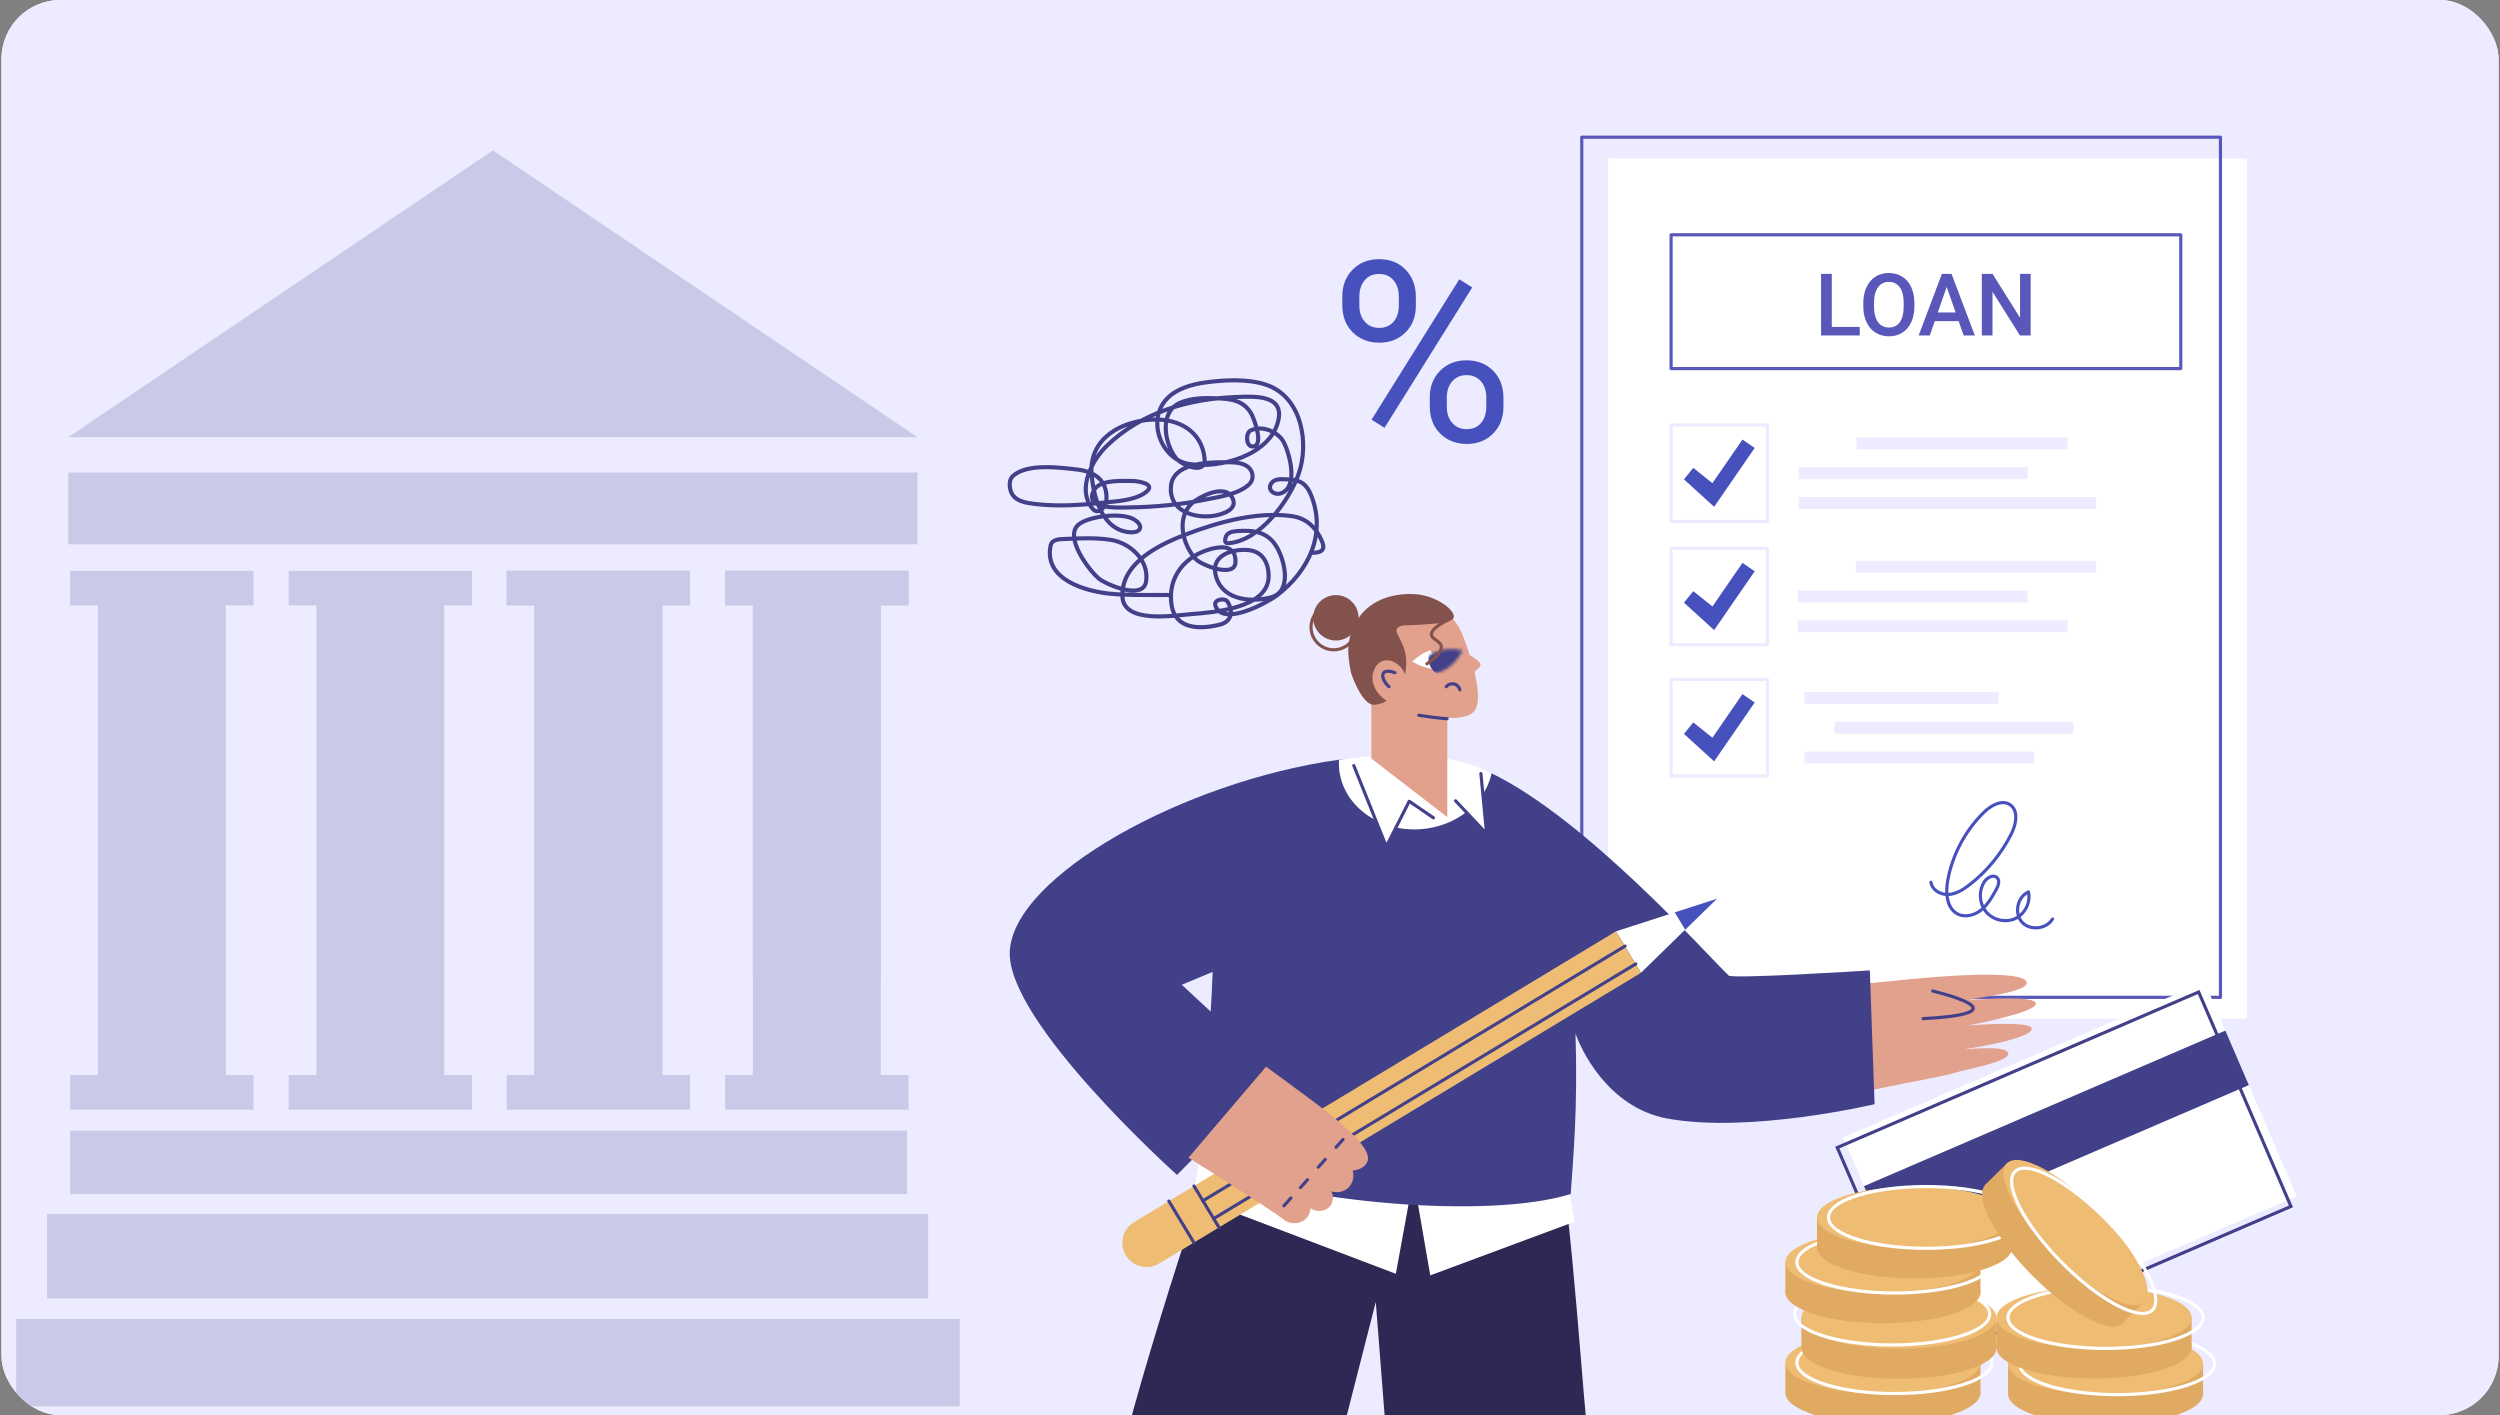 <svg width="848" height="480" viewBox="0 0 848 480" fill="none" xmlns="http://www.w3.org/2000/svg">
<rect x="0" y="0" width="848" height="480" fill="#808080" stroke="none"/>
<g clip-path="url(#clip0_2115_2349)">
<rect x="0.5" width="847" height="480" rx="20" fill="white"/>
<path d="M424 601C892.614 601 1272.5 439.375 1272.5 240C1272.5 40.625 892.614 -121 424 -121C-44.614 -121 -424.5 40.625 -424.5 240C-424.5 439.375 -44.614 601 424 601Z" fill="#ECEBFF"/>
<path d="M545.493 345.52H762.135V53.765H545.493V345.52Z" fill="white"/>
<path d="M753.178 338.828H536.536C536.24 338.828 536 338.588 536 338.292V46.536C536 46.24 536.24 46 536.536 46H753.178C753.475 46 753.715 46.24 753.715 46.536V338.292C753.714 338.588 753.475 338.828 753.178 338.828ZM537.073 337.755H752.642V47.073H537.073V337.755Z" fill="#5957B9"/>
<path d="M739.717 125.566H566.836C566.54 125.566 566.3 125.326 566.3 125.029V79.648C566.3 79.352 566.54 79.112 566.836 79.112H739.717C740.013 79.112 740.253 79.352 740.253 79.648V125.03C740.253 125.326 740.013 125.566 739.717 125.566ZM567.373 124.493H739.18V80.184H567.373V124.493Z" fill="#5957B9"/>
<path d="M621.34 110.894H630.823V113.794H617.71V92.888H621.34V110.894Z" fill="#5957B9"/>
<path d="M649.362 103.887C649.362 105.936 649.007 107.733 648.3 109.278C647.592 110.824 646.58 112.011 645.265 112.839C643.95 113.668 642.436 114.081 640.724 114.081C639.031 114.081 637.522 113.668 636.197 112.839C634.872 112.011 633.849 110.832 633.127 109.3C632.404 107.769 632.039 106.003 632.029 104.002V102.824C632.029 100.785 632.39 98.986 633.113 97.425C633.835 95.865 634.854 94.671 636.169 93.843C637.484 93.015 638.993 92.601 640.696 92.601C642.398 92.601 643.907 93.01 645.222 93.829C646.537 94.647 647.553 95.825 648.271 97.361C648.988 98.897 649.351 100.685 649.361 102.724L649.362 103.887ZM645.731 102.796C645.731 100.479 645.294 98.703 644.418 97.469C643.543 96.234 642.302 95.616 640.696 95.616C639.127 95.616 637.9 96.231 637.015 97.461C636.13 98.691 635.679 100.431 635.66 102.681V103.886C635.66 106.184 636.107 107.96 637.001 109.214C637.896 110.468 639.136 111.095 640.724 111.095C642.331 111.095 643.568 110.482 644.433 109.257C645.299 108.032 645.731 106.241 645.731 103.887L645.731 102.796Z" fill="#5957B9"/>
<path d="M664.367 108.927H656.275L654.582 113.794H650.809L658.7 92.888H661.957L669.862 113.794H666.074L664.367 108.927ZM657.294 105.998H663.348L660.321 97.325L657.294 105.998Z" fill="#5957B9"/>
<path d="M688.801 113.794H685.171L675.859 98.962V113.794H672.229V92.888H675.859L685.2 107.778V92.888H688.801V113.794Z" fill="#5957B9"/>
<path d="M690.526 315.26C688.508 315.26 686.64 314.484 685.417 313.11C685.042 312.689 684.73 312.214 684.484 311.7C684.271 311.826 684.052 311.942 683.826 312.047C680.343 313.677 675.826 312.666 673.317 309.698C673.081 309.42 672.866 309.127 672.67 308.823C672.572 308.908 672.472 308.991 672.372 309.073C670.199 310.833 666.72 311.967 663.847 310.53C661.165 309.189 660.177 306.481 659.898 303.925C657.388 303.667 654.818 302.017 654.435 299.339C654.393 299.046 654.597 298.774 654.89 298.732C655.184 298.69 655.455 298.894 655.497 299.188C655.785 301.205 657.793 302.555 659.819 302.834C659.75 301.052 659.974 299.462 660.124 298.628C661.716 289.812 666.111 281.498 672.5 275.219C675.164 272.602 679.08 270.509 682.079 272.496C685.381 274.682 684.495 279.566 682.733 283.084C679.336 289.865 674.372 295.903 668.377 300.546C666.334 302.128 663.86 303.767 660.99 303.948C661.3 306.388 662.285 308.55 664.327 309.57C666.774 310.794 669.791 309.783 671.696 308.239C671.846 308.118 671.991 307.993 672.134 307.864C670.799 305.078 670.905 301.598 672.56 298.92C673.308 297.708 674.679 296.784 675.894 296.673C676.681 296.601 677.364 296.858 677.868 297.416C678.801 298.448 678.687 300.023 677.532 302.097C676.422 304.089 675.189 306.301 673.464 308.072C673.663 308.399 673.887 308.711 674.136 309.005C676.342 311.616 680.313 312.507 683.372 311.075C683.622 310.959 683.865 310.826 684.098 310.68C683.769 309.537 683.729 308.27 684.005 307.007C684.503 304.737 685.936 302.885 687.84 302.052C687.986 301.989 688.153 301.993 688.296 302.065C688.438 302.137 688.542 302.269 688.577 302.424C689.298 305.582 687.932 309.077 685.382 311.085C685.594 311.568 685.874 312.01 686.218 312.397C687.372 313.693 689.234 314.349 691.21 314.153C693.181 313.956 694.88 312.944 695.755 311.446C695.905 311.191 696.233 311.104 696.488 311.254C696.745 311.403 696.831 311.731 696.681 311.987C695.634 313.781 693.628 314.99 691.316 315.221C691.051 315.247 690.787 315.26 690.526 315.26ZM687.652 303.361C686.371 304.158 685.421 305.561 685.054 307.236C684.847 308.18 684.845 309.121 685.03 309.988C686.892 308.359 687.94 305.798 687.652 303.361ZM676.151 297.734C676.099 297.734 676.046 297.737 675.992 297.742C675.12 297.821 674.037 298.57 673.472 299.484C672.074 301.748 671.925 304.658 672.945 307.06C674.448 305.428 675.575 303.404 676.594 301.575C677.502 299.946 677.663 298.789 677.072 298.134C676.829 297.866 676.527 297.734 676.151 297.734ZM679.401 272.78C677.316 272.78 675 274.267 673.252 275.984C667.019 282.109 662.732 290.218 661.18 298.819C660.944 300.126 660.83 301.525 660.897 302.879C663.488 302.725 665.799 301.185 667.719 299.698C673.588 295.153 678.448 289.242 681.773 282.604C683.463 279.23 684.03 275.074 681.487 273.39C680.844 272.965 680.137 272.78 679.401 272.78Z" fill="#4751BD"/>
<path d="M677.928 234.709H612.029V238.756H677.928V234.709Z" fill="#ECEBFF"/>
<path d="M703.27 244.818H622.255V248.865H703.27V244.818Z" fill="#ECEBFF"/>
<path d="M689.978 254.928H612.029V258.975H689.978V254.928Z" fill="#ECEBFF"/>
<path d="M710.991 190.193H629.47V194.24H710.991V190.193Z" fill="#ECEBFF"/>
<path d="M687.774 200.302H609.825V204.349H687.774V200.302Z" fill="#ECEBFF"/>
<path d="M701.356 210.412H609.825V214.458H701.356V210.412Z" fill="#ECEBFF"/>
<path d="M701.356 148.372H629.759V152.419H701.356V148.372Z" fill="#ECEBFF"/>
<path d="M687.774 158.482H610.114V162.528H687.774V158.482Z" fill="#ECEBFF"/>
<path d="M710.991 168.591H610.114V172.638H710.991V168.591Z" fill="#ECEBFF"/>
<path d="M599.552 263.729H566.836C566.54 263.729 566.3 263.489 566.3 263.192V230.492C566.3 230.195 566.54 229.955 566.836 229.955H599.552C599.848 229.955 600.088 230.195 600.088 230.492V263.192C600.088 263.489 599.848 263.729 599.552 263.729ZM567.372 262.656H599.015V231.028H567.372V262.656Z" fill="#ECEBFF"/>
<path d="M581.439 258.249L571.196 248.936L574.361 245.036L580.855 250.226L591.046 235.435L595.192 238.289L581.439 258.249Z" fill="#4751BD"/>
<path d="M599.552 219.213H566.836C566.54 219.213 566.3 218.973 566.3 218.676V185.975C566.3 185.679 566.54 185.439 566.836 185.439H599.552C599.848 185.439 600.088 185.679 600.088 185.975V218.676C600.088 218.972 599.848 219.213 599.552 219.213ZM567.372 218.14H599.015V186.511H567.372V218.14Z" fill="#ECEBFF"/>
<path d="M581.439 213.732L571.196 204.42L574.361 200.52L580.855 205.71L591.046 190.919L595.192 193.772L581.439 213.732Z" fill="#4751BD"/>
<path d="M599.552 177.392H566.836C566.54 177.392 566.3 177.152 566.3 176.855V144.155C566.3 143.858 566.54 143.618 566.836 143.618H599.552C599.848 143.618 600.088 143.858 600.088 144.155V176.855C600.088 177.152 599.848 177.392 599.552 177.392ZM567.372 176.319H599.015V144.691H567.372V176.319Z" fill="#ECEBFF"/>
<path d="M581.439 171.912L571.196 162.6L574.361 158.699L580.855 163.889L591.046 149.098L595.192 151.952L581.439 171.912Z" fill="#4751BD"/>
<g opacity="0.2">
<path d="M245.968 205.339H308.165V193.621H245.968V205.339Z" fill="#414089"/>
<path d="M255.376 331.701H298.758V199.48H255.376V331.701Z" fill="#414089"/>
<path d="M171.869 205.339H234.066V193.621H171.869V205.339Z" fill="#414089"/>
<path d="M181.277 364.596H224.659L224.659 199.48H181.277L181.277 364.596Z" fill="#414089"/>
<path d="M97.906 205.339H160.104V193.621H97.906V205.339Z" fill="#414089"/>
<path d="M97.906 376.391H160.104V364.672H97.906V376.391Z" fill="#414089"/>
<path d="M107.313 371.174H150.694L150.694 199.48H107.313L107.313 371.174Z" fill="#414089"/>
<path d="M171.869 205.339H234.066V193.621H171.869V205.339Z" fill="#414089"/>
<path d="M171.869 376.391H234.066V364.672H171.869V376.391Z" fill="#414089"/>
<path d="M181.277 371.174H224.659L224.659 199.48H181.277L181.277 371.174Z" fill="#414089"/>
<path d="M245.968 205.339H308.165V193.621H245.968V205.339Z" fill="#414089"/>
<path d="M245.968 376.39H308.165V364.672H245.968V376.39Z" fill="#414089"/>
<path d="M255.376 371.174H298.758V199.48H255.376L255.376 371.174Z" fill="#414089"/>
<path d="M307.694 383.554H23.81V405.065H307.694V383.554Z" fill="#414089"/>
<path d="M15.989 440.427L314.829 440.427V411.843L15.989 411.843V440.427Z" fill="#414089"/>
<path d="M5.5 477L325.533 477V447.369L5.5 447.369V477Z" fill="#414089"/>
<path d="M23.809 205.339H86.007V193.621H23.809V205.339Z" fill="#414089"/>
<path d="M23.809 376.391H86.007V364.672H23.809V376.391Z" fill="#414089"/>
<path d="M33.219 371.174H76.601L76.601 199.48H33.219L33.219 371.174Z" fill="#414089"/>
<path d="M167.192 51L311.205 148.293H23.178L167.192 51Z" fill="#414089"/>
<path d="M311.205 160.295H23.178V184.619H311.205V160.295Z" fill="#414089"/>
</g>
<path d="M656.472 458.558L779.049 405.795L762.802 368.05L753.625 361.699L754.839 349.552L747.747 333.075L625.17 385.838L632.262 402.315L640.893 408.395L640.225 420.813L656.472 458.558Z" fill="white"/>
<path d="M654.225 462.674L654.013 462.182L622.5 388.969L622.992 388.757L746.062 335.783L777.788 409.487L777.296 409.7L654.225 462.674ZM623.909 389.531L654.787 461.265L776.379 408.926L745.501 337.192L623.909 389.531Z" fill="#414089"/>
<path d="M640.224 420.835L762.799 368.068L754.836 349.571L632.262 402.337L640.224 420.835Z" fill="#414089"/>
<path d="M638.694 482.919C656.968 482.919 671.781 478.229 671.781 472.444C671.781 466.659 656.968 461.97 638.694 461.97C620.42 461.97 605.606 466.659 605.606 472.444C605.606 478.229 620.42 482.919 638.694 482.919Z" fill="#E0AA63"/>
<path d="M671.781 462.009H605.606V472.801H671.781V462.009Z" fill="#E0AA63"/>
<path d="M638.694 472.689C656.968 472.689 671.781 467.999 671.781 462.214C671.781 456.43 656.968 451.74 638.694 451.74C620.42 451.74 605.606 456.43 605.606 462.214C605.606 467.999 620.42 472.689 638.694 472.689Z" fill="#EFBC73"/>
<path d="M642.593 473.225C623.738 473.225 608.969 468.389 608.969 462.214C608.969 456.04 623.738 451.204 642.593 451.204C661.447 451.204 676.217 456.04 676.217 462.214C676.217 468.389 661.447 473.225 642.593 473.225ZM642.593 452.276C624.948 452.276 610.042 456.827 610.042 462.214C610.042 467.601 624.948 472.153 642.593 472.153C660.237 472.153 675.144 467.601 675.144 462.214C675.144 456.827 660.237 452.276 642.593 452.276Z" fill="white"/>
<path d="M644.127 467.701C662.401 467.701 677.215 463.012 677.215 457.227C677.215 451.442 662.401 446.753 644.127 446.753C625.854 446.753 611.04 451.442 611.04 457.227C611.04 463.012 625.854 467.701 644.127 467.701Z" fill="#E0AA63"/>
<path d="M677.215 446.792H611.04V457.584H677.215V446.792Z" fill="#E0AA63"/>
<path d="M644.127 457.472C662.401 457.472 677.215 452.782 677.215 446.997C677.215 441.212 662.401 436.523 644.127 436.523C625.854 436.523 611.04 441.212 611.04 446.997C611.04 452.782 625.854 457.472 644.127 457.472Z" fill="#EFBC73"/>
<path d="M641.819 456.749C622.964 456.749 608.195 451.913 608.195 445.739C608.195 439.564 622.964 434.728 641.819 434.728C660.673 434.728 675.443 439.564 675.443 445.739C675.443 451.913 660.673 456.749 641.819 456.749ZM641.819 435.8C624.174 435.8 609.268 440.351 609.268 445.739C609.268 451.126 624.174 455.677 641.819 455.677C659.463 455.677 674.37 451.126 674.37 445.739C674.37 440.351 659.463 435.8 641.819 435.8Z" fill="white"/>
<path d="M638.694 448.819C656.968 448.819 671.781 444.13 671.781 438.345C671.781 432.56 656.968 427.87 638.694 427.87C620.42 427.87 605.606 432.56 605.606 438.345C605.606 444.13 620.42 448.819 638.694 448.819Z" fill="#E0AA63"/>
<path d="M671.781 427.91H605.606V438.702H671.781V427.91Z" fill="#E0AA63"/>
<path d="M638.694 438.59C656.968 438.59 671.781 433.9 671.781 428.115C671.781 422.33 656.968 417.641 638.694 417.641C620.42 417.641 605.606 422.33 605.606 428.115C605.606 433.9 620.42 438.59 638.694 438.59Z" fill="#EFBC73"/>
<path d="M642.593 439.126C623.738 439.126 608.969 434.289 608.969 428.115C608.969 421.941 623.738 417.105 642.593 417.105C661.447 417.105 676.217 421.941 676.217 428.115C676.217 434.289 661.447 439.126 642.593 439.126ZM642.593 418.177C624.948 418.177 610.042 422.728 610.042 428.115C610.042 433.502 624.948 438.053 642.593 438.053C660.237 438.053 675.144 433.502 675.144 428.115C675.144 422.728 660.237 418.177 642.593 418.177Z" fill="white"/>
<path d="M649.415 433.657C667.688 433.657 682.502 428.967 682.502 423.182C682.502 417.398 667.688 412.708 649.415 412.708C631.141 412.708 616.327 417.398 616.327 423.182C616.327 428.967 631.141 433.657 649.415 433.657Z" fill="#E0AA63"/>
<path d="M682.502 412.748H616.327V423.54H682.502V412.748Z" fill="#E0AA63"/>
<path d="M649.415 423.427C667.688 423.427 682.502 418.737 682.502 412.953C682.502 407.168 667.688 402.478 649.415 402.478C631.141 402.478 616.327 407.168 616.327 412.953C616.327 418.737 631.141 423.427 649.415 423.427Z" fill="#EFBC73"/>
<path d="M653.313 423.963C634.458 423.963 619.688 419.127 619.688 412.953C619.688 406.778 634.458 401.942 653.313 401.942C672.167 401.942 686.936 406.778 686.936 412.953C686.936 419.127 672.167 423.963 653.313 423.963ZM653.313 403.014C635.668 403.014 620.761 407.565 620.761 412.953C620.761 418.34 635.668 422.891 653.313 422.891C670.957 422.891 685.863 418.34 685.863 412.953C685.863 407.565 670.957 403.014 653.313 403.014Z" fill="white"/>
<path d="M714.204 483.291C732.477 483.291 747.291 478.601 747.291 472.816C747.291 467.031 732.477 462.342 714.204 462.342C695.93 462.342 681.116 467.031 681.116 472.816C681.116 478.601 695.93 483.291 714.204 483.291Z" fill="#E0AA63"/>
<path d="M747.291 462.382H681.116V473.173H747.291V462.382Z" fill="#E0AA63"/>
<path d="M714.204 473.061C732.477 473.061 747.291 468.371 747.291 462.587C747.291 456.802 732.477 452.112 714.204 452.112C695.93 452.112 681.116 456.802 681.116 462.587C681.116 468.371 695.93 473.061 714.204 473.061Z" fill="#EFBC73"/>
<path d="M718.101 473.597C699.247 473.597 684.478 468.761 684.478 462.586C684.478 456.413 699.247 451.576 718.101 451.576C736.956 451.576 751.725 456.413 751.725 462.586C751.725 468.761 736.955 473.597 718.101 473.597ZM718.101 452.649C700.456 452.649 685.55 457.2 685.55 462.586C685.55 467.973 700.456 472.525 718.101 472.525C735.746 472.525 750.652 467.973 750.652 462.586C750.652 457.2 735.746 452.649 718.101 452.649Z" fill="white"/>
<path d="M710.303 467.582C728.577 467.582 743.391 462.906 743.391 457.137C743.391 451.368 728.577 446.691 710.303 446.691C692.03 446.691 677.216 451.368 677.216 457.137C677.216 462.906 692.03 467.582 710.303 467.582Z" fill="#E0AA63"/>
<path d="M743.391 446.731H677.216V457.493H743.391V446.731Z" fill="#E0AA63"/>
<path d="M710.303 457.381C728.577 457.381 743.391 452.704 743.391 446.935C743.391 441.166 728.577 436.489 710.303 436.489C692.03 436.489 677.216 441.166 677.216 446.935C677.216 452.704 692.03 457.381 710.303 457.381Z" fill="#EFBC73"/>
<path d="M714.2 457.917C695.346 457.917 680.576 453.093 680.576 446.935C680.576 440.777 695.346 435.953 714.2 435.953C733.055 435.953 747.824 440.777 747.824 446.935C747.824 453.093 733.055 457.917 714.2 457.917ZM714.2 437.026C696.556 437.026 681.649 441.564 681.649 446.935C681.649 452.306 696.556 456.844 714.2 456.844C731.845 456.844 746.751 452.306 746.751 446.935C746.751 441.564 731.845 437.026 714.2 437.026Z" fill="white"/>
<path d="M720.067 448.784C724.177 444.712 717.082 430.89 704.221 417.912C691.36 404.933 677.602 397.714 673.493 401.786C669.383 405.859 676.478 419.681 689.339 432.659C702.2 445.637 715.958 452.857 720.067 448.784Z" fill="#E0AA63"/>
<path d="M680.908 394.424L673.241 402.022L719.816 449.02L727.482 441.423L680.908 394.424Z" fill="#E0AA63"/>
<path d="M727.336 441.585C731.445 437.513 724.351 423.69 711.489 410.712C698.628 397.734 684.871 390.515 680.761 394.587C676.652 398.66 683.746 412.482 696.608 425.46C709.469 438.438 723.226 445.658 727.336 441.585Z" fill="#EFBC73"/>
<path d="M726.794 446.037C720.587 446.037 709.597 439.357 698.967 428.629C692.709 422.313 687.602 415.598 684.585 409.719C681.477 403.663 680.96 399.145 683.128 396.997C687.515 392.654 701.346 399.739 714.615 413.13C720.873 419.445 725.98 426.161 728.997 432.04C732.105 438.096 732.623 442.614 730.455 444.761C729.582 445.626 728.335 446.037 726.794 446.037ZM686.808 396.764C685.56 396.764 684.565 397.084 683.883 397.76C682.101 399.525 682.705 403.705 685.54 409.23C688.507 415.013 693.547 421.634 699.729 427.874C712.147 440.406 725.873 447.789 729.7 443.999C731.481 442.234 730.877 438.054 728.043 432.53C725.075 426.746 720.036 420.125 713.854 413.886C703.649 403.587 692.56 396.764 686.808 396.764Z" fill="white"/>
<path d="M455.314 100.509C455.314 96.855 456.479 93.843 458.809 91.472C461.138 89.101 464.13 87.915 467.786 87.915C471.496 87.915 474.503 89.108 476.804 91.493C479.106 93.877 480.257 96.967 480.257 100.76V103.731C480.257 107.412 479.092 110.418 476.762 112.747C474.433 115.076 471.469 116.241 467.87 116.241C464.243 116.241 461.243 115.076 458.872 112.747C456.501 110.418 455.315 107.315 455.315 103.438L455.314 100.509ZM461.09 103.713C461.09 105.894 461.703 107.69 462.931 109.102C464.158 110.514 465.804 111.22 467.869 111.22C469.85 111.22 471.447 110.535 472.661 109.165C473.874 107.795 474.481 105.923 474.481 103.545V100.484C474.481 98.304 473.881 96.501 472.682 95.075C471.482 93.65 469.85 92.936 467.785 92.936C465.721 92.936 464.088 93.65 462.889 95.075C461.689 96.501 461.089 98.361 461.089 100.652L461.09 103.713ZM469.627 145.109L465.233 142.348L494.987 94.735L499.382 97.496L469.627 145.109ZM484.985 134.775C484.985 131.121 486.15 128.116 488.48 125.759C490.809 123.402 493.801 122.223 497.457 122.223C501.111 122.223 504.111 123.394 506.454 125.738C508.798 128.081 509.97 131.191 509.97 135.067V138.038C509.97 141.693 508.805 144.698 506.475 147.055C504.146 149.412 501.167 150.59 497.541 150.59C493.913 150.59 490.914 149.425 488.543 147.097C486.172 144.768 484.986 141.665 484.986 137.788L484.985 134.775ZM490.761 138.021C490.761 140.23 491.374 142.04 492.602 143.452C493.829 144.864 495.475 145.569 497.54 145.569C499.549 145.569 501.153 144.878 502.353 143.493C503.552 142.11 504.152 140.23 504.152 137.853V134.75C504.152 132.542 503.545 130.739 502.332 129.341C501.118 127.943 499.492 127.244 497.456 127.244C495.475 127.244 493.864 127.936 492.623 129.319C491.381 130.703 490.76 132.57 490.76 134.918V138.021H490.761Z" fill="#4751BD"/>
<path d="M466.664 441.623L470.112 485.849H538.408C535.705 458.978 532.302 397.717 523.526 356.985C496.338 352.001 459.201 347.016 432.013 342.032C420.848 359.306 393.247 444.878 382.367 485.849H455.362L466.664 441.623Z" fill="#2E2854"/>
<path d="M478.98 396.906L485.139 432.606L534.084 414.41L530.842 396.582L478.98 396.906Z" fill="white"/>
<path d="M479.63 398.365L473.471 432.075L404.628 405.919L407.869 388.091L479.63 398.365Z" fill="white"/>
<path d="M588.467 337.974C604.846 336.39 641.898 332.768 645.667 332.367C652.712 331.617 686.949 328.338 687.488 333.31C687.833 336.485 670.753 338.446 667.805 339.021C671.414 339.241 689.977 337.462 690.579 340.315C691.234 343.411 667.792 347.766 667.62 347.851C670.192 347.697 689.032 346.178 689.159 348.936C689.307 352.136 669.879 355.436 666.689 355.797C666.975 356.151 680.659 354.251 681.224 357.346C681.727 360.104 666.208 362.907 664.125 363.605C658.63 365.275 648.28 366.919 636.622 369.38C609.242 375.16 596.234 376.647 582.505 377.106C572.614 377.437 563.846 366.607 558.594 355.978C566.856 347.761 573.864 344.85 588.467 337.974Z" fill="#E2A18D"/>
<path d="M583.371 339.991C583.098 339.991 582.864 339.784 582.838 339.507C582.809 339.212 583.025 338.95 583.319 338.921C584.656 338.791 587.881 338.282 591.296 337.743C594.811 337.188 598.446 336.614 600.022 336.46C600.313 336.435 600.58 336.647 600.608 336.942C600.637 337.236 600.421 337.499 600.126 337.528C598.581 337.678 594.962 338.25 591.463 338.803C588.032 339.344 584.792 339.856 583.423 339.989C583.405 339.99 583.388 339.991 583.371 339.991Z" fill="#414089"/>
<path d="M652.306 346.057C652.022 346.057 651.785 345.834 651.77 345.547C651.756 345.251 651.983 344.999 652.279 344.985C668.108 344.197 668.742 342.242 668.762 342.023C668.78 341.825 668.561 339.991 655.457 336.661C655.17 336.588 654.996 336.296 655.069 336.01C655.141 335.722 655.437 335.548 655.721 335.622C670.091 339.273 669.902 341.342 669.831 342.12C669.753 342.962 669.548 345.2 652.333 346.056C652.324 346.057 652.315 346.057 652.306 346.057Z" fill="#414089"/>
<path d="M477.198 269.602C477.198 269.602 501.016 259.923 505.96 262.318C538.018 277.854 578.549 323.405 586.27 330.782C585.039 332.314 634.242 329.162 634.242 329.162L635.862 374.541C635.862 374.541 593.513 384.564 565.525 379.403C545.139 375.644 536.028 355.417 534.408 350.555C535.18 375.342 533.759 391.396 532.787 405.01C504.587 413.761 440.408 407.927 407.346 395.285C407.998 384.647 410.844 344.585 411.33 329.675C410.345 330.053 400.863 334.024 400.863 334.024L433.277 364.168L399.242 398.527C399.242 398.527 341.308 346.643 342.519 322.679C343.812 297.078 401.85 264.923 454.196 257.698C467.464 255.868 477.198 269.602 477.198 269.602Z" fill="#414089"/>
<path d="M505.953 262.321C501.013 259.928 496.272 258.24 491.885 257.523C480.364 255.638 467.459 255.868 454.189 257.7C454.136 258.587 454.135 259.483 454.202 260.389C455.131 272.976 467.56 282.317 481.964 281.254C494.106 280.357 503.774 272.353 505.953 262.321Z" fill="white"/>
<path d="M582.309 304.882L548.121 315.917L556.609 329.983L582.309 304.882Z" fill="white"/>
<path d="M571.628 315.373L582.402 304.85L568.07 309.476L571.628 315.373Z" fill="#4751BD"/>
<path d="M381.89 425.815C379.547 421.931 380.795 416.882 384.68 414.539L548.121 315.917L556.608 329.983L393.167 428.604C389.283 430.948 384.234 429.699 381.89 425.815Z" fill="#EFBC73"/>
<path d="M408.03 407.842C407.848 407.842 407.671 407.75 407.571 407.583C407.417 407.33 407.499 407 407.752 406.847L550.935 320.45C551.189 320.296 551.518 320.378 551.672 320.632C551.825 320.885 551.743 321.216 551.489 321.368L408.307 407.765C408.22 407.818 408.124 407.842 408.03 407.842Z" fill="#414089"/>
<path d="M411.678 413.887C411.496 413.887 411.319 413.795 411.218 413.628C411.065 413.374 411.146 413.044 411.4 412.891L554.583 326.494C554.836 326.341 555.166 326.422 555.319 326.676C555.472 326.93 555.391 327.26 555.137 327.413L411.954 413.81C411.868 413.862 411.772 413.887 411.678 413.887Z" fill="#414089"/>
<path d="M413.484 416.881C413.303 416.881 413.125 416.789 413.025 416.622L404.537 402.556C404.384 402.303 404.466 401.973 404.719 401.82C404.973 401.666 405.303 401.748 405.455 402.002L413.943 416.067C414.096 416.321 414.015 416.651 413.761 416.804C413.674 416.857 413.578 416.881 413.484 416.881Z" fill="#414089"/>
<path d="M404.967 422.022C404.785 422.022 404.608 421.929 404.507 421.762L396.02 407.697C395.866 407.443 395.948 407.113 396.202 406.96C396.455 406.807 396.785 406.888 396.938 407.142L405.425 421.208C405.578 421.462 405.497 421.792 405.243 421.944C405.157 421.997 405.061 422.022 404.967 422.022Z" fill="#414089"/>
<path d="M429.444 361.822C429.444 361.822 444.573 372.888 445.95 373.966C452.322 378.958 466.198 389.219 463.747 394.203C462.932 395.861 461.013 396.907 458.808 397.036C459.483 399.307 458.764 401.737 457.004 403.17C454.693 405.054 451.842 404.192 451.634 404.125C452.383 405.8 452.257 407.704 451.242 409.031C449.84 410.863 446.916 411.374 444.551 409.895C444.504 410.413 444.272 412.252 442.758 413.59C441.079 415.072 438.503 415.338 436.24 414.253C430.575 409.822 403.132 392.693 403.132 392.693L429.444 361.822Z" fill="#E2A18D"/>
<path d="M453.181 389.707C453.053 389.707 452.925 389.662 452.823 389.57C452.602 389.373 452.584 389.033 452.781 388.813L455.157 386.159C455.355 385.938 455.694 385.919 455.915 386.117C456.135 386.315 456.154 386.654 455.957 386.875L453.581 389.529C453.474 389.647 453.328 389.707 453.181 389.707Z" fill="#414089"/>
<path d="M447.161 396.451C447.034 396.451 446.906 396.406 446.804 396.314C446.583 396.117 446.564 395.777 446.762 395.557L449.137 392.902C449.334 392.682 449.674 392.662 449.895 392.86C450.115 393.058 450.134 393.397 449.937 393.618L447.561 396.272C447.455 396.39 447.308 396.451 447.161 396.451Z" fill="#414089"/>
<path d="M441.109 403.384C440.982 403.384 440.854 403.339 440.752 403.248C440.531 403.05 440.512 402.711 440.71 402.49L443.086 399.836C443.283 399.615 443.622 399.597 443.843 399.795C444.064 399.992 444.082 400.332 443.885 400.552L441.509 403.206C441.403 403.324 441.257 403.384 441.109 403.384Z" fill="#414089"/>
<path d="M435.49 409.56C435.363 409.56 435.235 409.515 435.133 409.424C434.912 409.226 434.893 408.887 435.091 408.666L437.467 406.012C437.665 405.791 438.003 405.773 438.224 405.97C438.445 406.168 438.463 406.507 438.266 406.728L435.89 409.382C435.784 409.5 435.637 409.56 435.49 409.56Z" fill="#414089"/>
<path d="M486.219 277.408L478.008 271.789L470.229 287.132L459.208 259.688L486.219 277.408Z" fill="white"/>
<path d="M470.229 287.668C470.221 287.668 470.214 287.668 470.206 287.668C469.995 287.658 469.81 287.528 469.731 287.332L458.711 259.889C458.6 259.614 458.734 259.302 459.008 259.191C459.283 259.082 459.595 259.214 459.706 259.489L470.286 285.834L477.529 271.547C477.599 271.409 477.725 271.308 477.875 271.27C478.024 271.232 478.183 271.26 478.311 271.347L486.522 276.966C486.767 277.133 486.829 277.467 486.662 277.711C486.495 277.956 486.161 278.018 485.917 277.851L478.21 272.578L470.707 287.375C470.616 287.555 470.43 287.668 470.229 287.668Z" fill="#414089"/>
<path d="M493.729 271.627L504.264 282.81L502.319 262.39L493.729 271.627Z" fill="white"/>
<path d="M504.263 283.347C504.119 283.347 503.976 283.288 503.873 283.178L493.338 271.995C493.135 271.78 493.145 271.44 493.361 271.237C493.576 271.033 493.916 271.044 494.119 271.26L503.581 281.304L501.785 262.441C501.757 262.146 501.973 261.884 502.268 261.856C502.558 261.815 502.824 262.044 502.852 262.339L504.798 282.76C504.819 282.987 504.694 283.204 504.485 283.299C504.413 283.331 504.338 283.347 504.263 283.347Z" fill="#414089"/>
<path d="M465.155 257.289L490.926 277.188V210.258H465.155V257.289Z" fill="#E2A18D"/>
<path d="M500.213 241.008C496.302 246.44 478.313 241.468 478.313 241.468L464.001 226.863C460.956 217.953 465.71 208.262 474.62 205.217C483.53 202.172 493.222 206.927 496.267 215.837C496.267 215.837 504.196 235.475 500.213 241.008Z" fill="#E2A18D"/>
<path d="M495.863 220.712C495.863 220.712 502.009 223.907 502.196 225.241C502.419 226.833 497.69 229.467 497.69 229.467C497.69 229.467 495.988 220.683 495.863 220.712Z" fill="#E2A18D"/>
<path d="M490.86 244.329C490.852 244.329 490.843 244.329 490.835 244.328C488.55 244.227 483.19 243.5 481.156 243.145C480.865 243.095 480.669 242.817 480.72 242.525C480.771 242.233 481.051 242.041 481.341 242.089C483.3 242.431 488.676 243.159 490.883 243.256C491.179 243.27 491.408 243.52 491.395 243.816C491.382 244.104 491.145 244.329 490.86 244.329Z" fill="#414089"/>
<path d="M479.082 224.419C479.082 224.419 481.498 221.816 485.067 220.596C485.826 220.337 486.47 226.902 485.631 226.804C481.946 226.374 479.082 224.419 479.082 224.419Z" fill="white"/>
<mask id="mask0_2115_2349" style="mask-type:luminance" maskUnits="userSpaceOnUse" x="480" y="220" width="17" height="9">
<path d="M480.123 228.179C480.123 228.179 482.247 223.406 486.663 221.32C491.079 219.235 496.115 220.627 496.115 220.627C496.115 220.627 493.99 225.4 489.575 227.485C485.159 229.571 480.123 228.179 480.123 228.179Z" fill="white"/>
</mask>
<g mask="url(#mask0_2115_2349)">
<path d="M492.975 229.248C496.313 228.108 498.094 224.477 496.953 221.14C495.812 217.802 492.182 216.021 488.844 217.162C485.507 218.302 483.725 221.933 484.866 225.27C486.007 228.608 489.637 230.389 492.975 229.248Z" fill="#414089"/>
</g>
<path d="M492.628 231.401C492.882 231.401 493.139 231.432 493.391 231.496C494.547 231.786 495.457 232.731 495.708 233.903C495.77 234.193 495.585 234.478 495.296 234.54C495.006 234.603 494.721 234.417 494.659 234.128C494.493 233.352 493.892 232.728 493.13 232.536C492.339 232.337 491.497 232.625 490.985 233.27C490.8 233.503 490.463 233.541 490.231 233.357C489.999 233.173 489.96 232.836 490.144 232.604C490.754 231.835 491.677 231.401 492.628 231.401Z" fill="#414089"/>
<path d="M471.15 233.482C471.023 233.482 470.896 233.437 470.794 233.347C469.39 232.1 468.532 230.576 468.498 229.269C468.481 228.62 468.669 228.084 469.042 227.717C469.979 226.794 471.961 227.122 473.373 227.683C473.648 227.793 473.783 228.105 473.673 228.38C473.564 228.655 473.252 228.789 472.977 228.681C471.411 228.057 470.168 228.113 469.794 228.482C469.641 228.633 469.562 228.902 469.57 229.241C469.59 230.025 470.109 231.305 471.506 232.545C471.728 232.742 471.748 233.08 471.551 233.302C471.445 233.421 471.298 233.482 471.15 233.482Z" fill="#414089"/>
<path d="M465.772 239.052C462.042 238.774 458.459 229.322 458.154 227.707C457.101 222.115 456.322 216.637 460.666 209.879C466.514 200.784 478.332 201.29 480.925 201.614C487.958 202.493 493.89 207.286 493.08 209.555C492.381 211.511 484.966 211.625 482.762 211.824C477.427 212.304 474.899 211.637 473.902 213.228C472.988 214.686 475.405 216.493 476.549 220.981C477.396 224.303 476.873 227.058 476.603 228.787C475.495 225.843 472.956 224.007 470.471 223.979C467.878 223.95 466.504 225.948 465.906 227.706C464.555 231.677 467.149 235.81 470.336 237.646C469.499 238.485 467.02 239.145 465.772 239.052Z" fill="#84524D"/>
<path d="M460.828 209.555C460.828 213.807 457.382 217.254 453.13 217.254C448.878 217.254 445.432 213.807 445.432 209.555C445.432 205.303 448.878 201.857 453.13 201.857C457.382 201.857 460.828 205.303 460.828 209.555Z" fill="#84524D"/>
<path d="M452.401 220.95C447.861 220.95 444.167 217.256 444.167 212.715C444.167 208.175 447.861 204.481 452.401 204.481C456.942 204.481 460.636 208.175 460.636 212.715C460.636 217.256 456.942 220.95 452.401 220.95ZM452.401 205.554C448.452 205.554 445.24 208.767 445.24 212.715C445.24 216.665 448.452 219.878 452.401 219.878C456.351 219.878 459.563 216.665 459.563 212.715C459.563 208.767 456.351 205.554 452.401 205.554Z" fill="#84524D"/>
<path d="M484.016 225.695C483.843 225.695 483.672 225.611 483.569 225.455C483.405 225.209 483.473 224.875 483.719 224.712C487.879 221.955 488.534 220.257 488.352 219.319C488.209 218.587 487.528 218.099 486.807 217.583C486.007 217.011 485.101 216.362 484.995 215.271C484.799 213.257 488.2 211.142 491.088 209.722C491.354 209.592 491.675 209.701 491.806 209.967C491.937 210.233 491.827 210.554 491.562 210.685C487.381 212.74 485.987 214.384 486.063 215.167C486.121 215.774 486.729 216.208 487.431 216.711C488.251 217.298 489.181 217.963 489.404 219.114C489.766 220.971 488.1 223.095 484.312 225.606C484.221 225.667 484.118 225.695 484.016 225.695Z" fill="#84524D"/>
<path d="M397.055 202.36C396.767 201.591 395.351 201.835 394.76 201.83C388.804 201.777 382.834 201.955 376.893 201.418C368.39 200.649 353.927 196.658 356.377 185.023C356.838 182.833 359.534 182.899 361.292 182.815C366.297 182.577 371.722 182.349 376.687 183.109C383.249 184.114 389.848 189.951 388.755 197.238C387.778 203.749 375.272 198.244 372.831 196.326C369.653 193.829 360.527 181.91 366.031 177.782C369.715 175.019 380.676 173.722 384.722 176.222C387.903 178.186 387.212 180.681 383.633 180.548C373.982 180.191 370.863 168.74 370.27 160.739C369.383 148.762 380.349 142.721 391.11 142.313C399.797 141.983 407.646 146.235 408.594 155.499C409.2 161.427 400.685 157.773 398.763 155.264C395.012 150.368 393.23 140.053 399.911 136.808C404.161 134.744 409.709 134.926 414.304 135.189C418.695 135.442 422.23 136.414 424.489 140.429C425.29 141.854 429.012 151.437 424.871 151.437C422.58 151.437 422.456 146.891 424.194 146.021C428.054 144.092 433.704 146.497 435.497 150.083C437.477 154.043 440.448 164.981 434.673 167.273C432.049 168.315 429.246 165.675 431.73 163.388C433.05 162.171 435.979 162.587 437.587 162.652C440.981 162.791 443.136 164.239 444.504 167.45C450.174 180.757 444.024 193.672 433.113 201.977C430.18 204.209 414.549 212.907 412.244 205.333C411.626 203.302 415.519 202.682 416.365 204.067C418.462 207.498 417.73 210.878 413.774 211.867C407.128 213.529 398.744 213.599 397.409 205.303C395.856 195.655 402.158 188.244 411.361 186.053C415.412 185.088 419.266 185.59 419.073 190.703C418.863 196.249 407.433 191.61 405.65 189.703C401.121 184.856 398.897 175.623 404.326 170.688C406.699 168.53 414.914 164.34 417.63 168.245C420.748 172.726 414.482 174.617 411.302 175.015C404.538 175.86 396.318 173.027 397.203 164.771C398.014 157.195 409.289 156.795 414.952 156.795C417.778 156.795 421.841 156.568 423.9 158.943C425.188 160.429 425.244 162.799 423.782 164.212C420.277 167.602 413.786 168.474 409.3 169.393C400.474 171.2 391.541 171.994 382.544 172.13C379.755 172.172 367.156 172.92 371.182 166.125C373.269 162.604 380.803 163.153 384.222 163.153C385.716 163.153 392.509 164.06 388.637 166.979C384.863 169.825 378.529 170.025 374.096 170.511C366.627 171.331 358.923 171.858 351.432 170.982C348.28 170.614 343.986 170.13 342.866 166.596C342.377 165.053 342.202 162.8 343.484 161.563C348.176 157.039 359.665 158.602 365.413 159.267C371.612 159.985 375.726 163.17 375.303 169.716C375.169 171.795 372.608 175.01 370.564 172.513C365.122 165.862 370.484 155.996 375.45 151.202C387.319 139.746 403.394 135.245 419.485 134.66C425.376 134.445 435.778 133.746 433.555 142.843C430.692 154.552 413.643 159.038 403.354 157.383C393.872 155.858 388.875 142.652 395.76 135.307C399.063 131.784 404.345 130.347 408.947 129.715C415.362 128.834 423.426 128.422 429.64 130.568C441.667 134.723 444.232 150.531 440.383 161.063C437.109 170.024 427.384 183.514 416.6 184.257C415.379 184.341 415.48 183.269 415.717 182.344C416.149 180.654 417.908 180.287 419.426 180.166C425.207 179.703 430.186 180.319 433.26 185.876C435.961 190.758 438.204 200.808 431.023 202.654C423.641 204.552 413.935 203.322 412.244 194.53C411.007 188.1 418.41 186.122 423.429 186.583C428.222 187.023 430.317 190.857 430.317 195.472C430.317 206.42 411.207 207.744 403.796 208.335C398.084 208.79 381.065 211.628 380.719 202.301C380.287 190.641 393.877 184.419 402.942 181.019C413.853 176.928 426.251 173.534 438.029 175.044C443.213 175.709 446.544 179.042 448.449 183.698C449.787 186.971 447.671 187.525 444.74 187.525" stroke="#414089" stroke-width="1.397" stroke-linecap="round"/>
</g>
<defs>
<clipPath id="clip0_2115_2349">
<rect x="0.5" width="847" height="480" rx="20" fill="white"/>
</clipPath>
</defs>
</svg>
